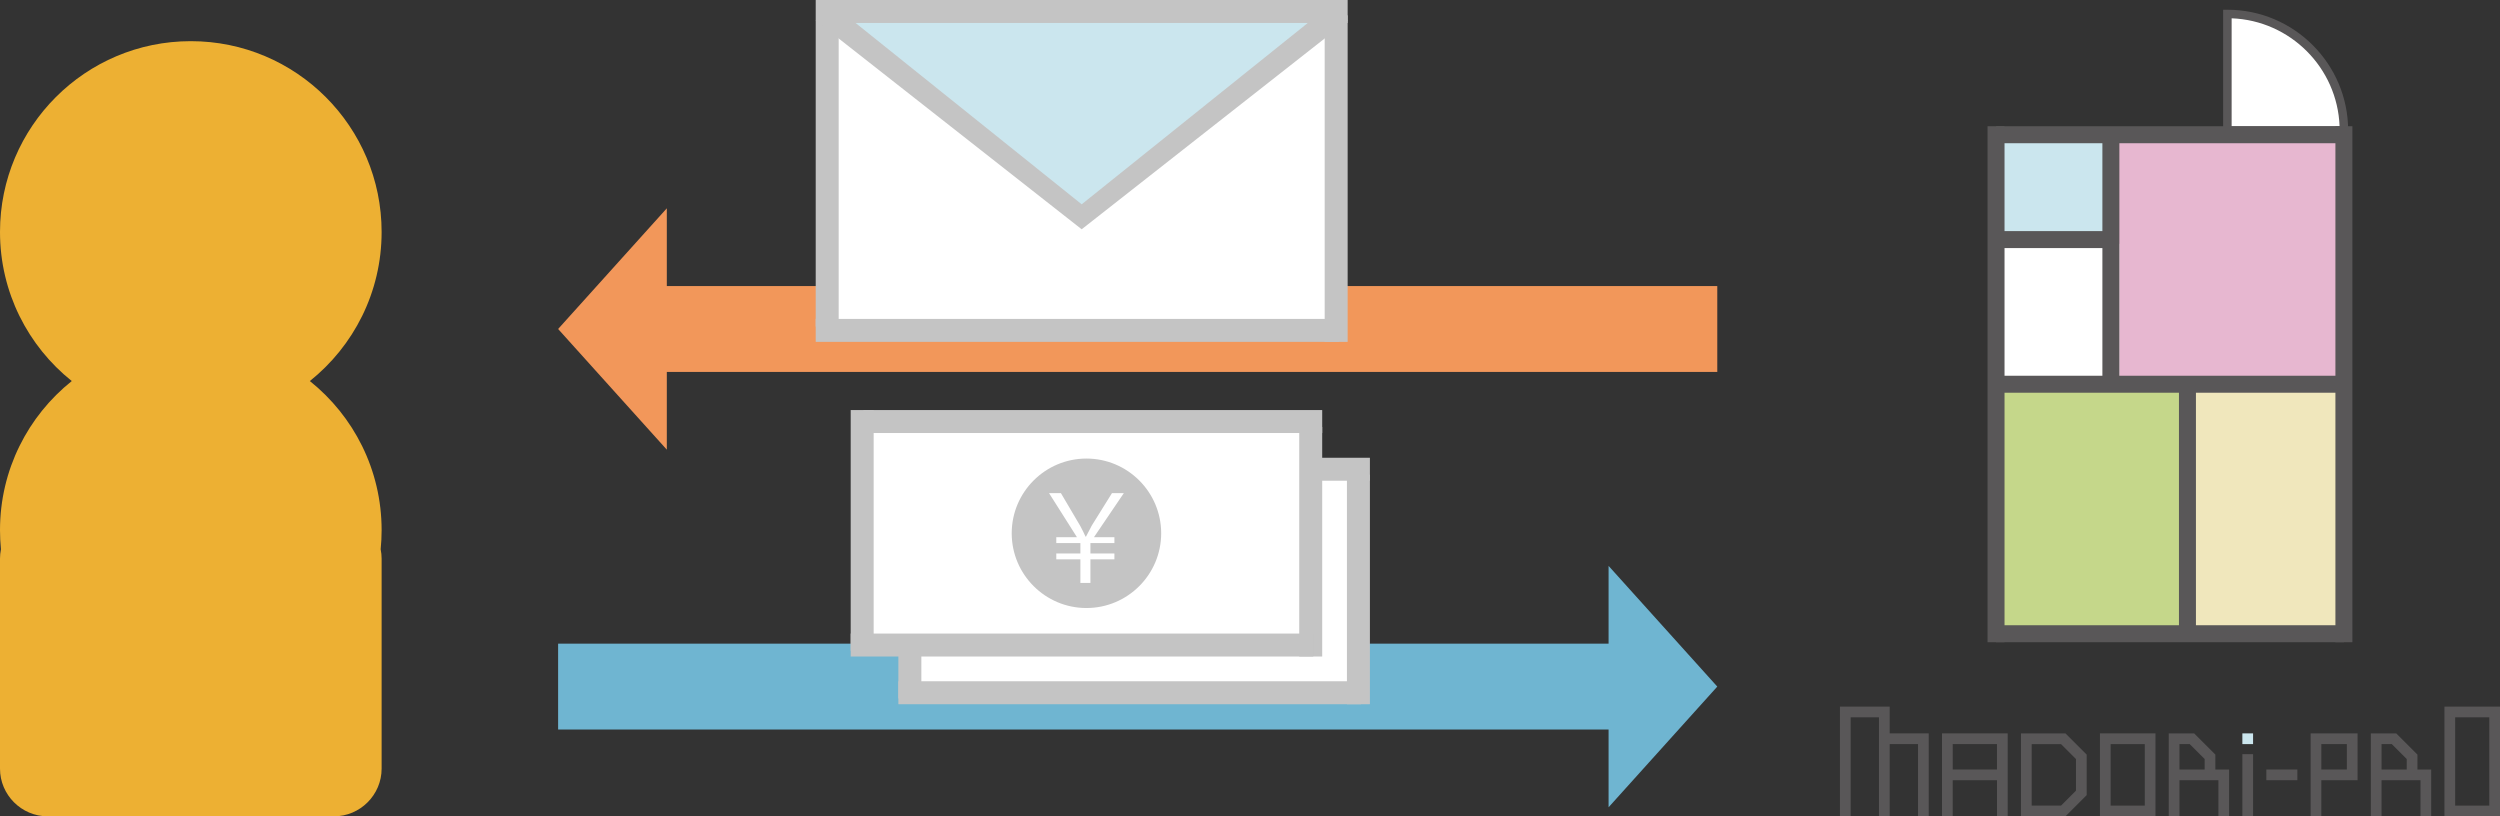 <?xml version="1.0" encoding="utf-8"?>
<!-- Generator: Adobe Illustrator 16.0.0, SVG Export Plug-In . SVG Version: 6.00 Build 0)  -->
<!DOCTYPE svg PUBLIC "-//W3C//DTD SVG 1.1//EN" "http://www.w3.org/Graphics/SVG/1.1/DTD/svg11.dtd">
<svg version="1.1" id="レイヤー_1" xmlns="http://www.w3.org/2000/svg" xmlns:xlink="http://www.w3.org/1999/xlink" x="0px"
	 y="0px" width="524.083px" height="171.13px" viewBox="0 0 524.083 171.13" enable-background="new 0 0 524.083 171.13"
	 xml:space="preserve">
<rect x="0" y="0" width="524.083" height="171.13" fill="#333333" stroke="none"/>
<path fill="#EDB033" d="M64.955,79.88C74.121,72.55,80,61.279,80,48.63c0-22.092-17.909-40-40-40s-40,17.908-40,40
	c0,12.649,5.879,23.92,15.045,31.25C5.879,87.21,0,98.48,0,111.13c0,1.354,0.069,2.693,0.201,4.014C0.07,115.786,0,116.45,0,117.13
	v44c0,5.5,4.5,10,10,10h60c5.5,0,10-4.5,10-10v-44c0-0.68-0.07-1.344-0.201-1.986c0.132-1.32,0.201-2.659,0.201-4.014
	C80,98.48,74.121,87.21,64.955,79.88z"/>
<rect x="117" y="134.931" fill="#6FB5D1" width="225" height="18"/>
<polygon fill="#6FB5D1" points="337.212,118.63 360,143.931 337.212,169.231 "/>
<rect x="189.401" y="97.3" fill="#FFFFFF" width="95.265" height="47.7"/>
<rect x="188.332" y="95.962" fill="#C4C4C4" width="4.814" height="50.457"/>
<rect x="191.006" y="95.962" fill="#C4C4C4" width="96.172" height="4.813"/>
<rect x="282.363" y="99.505" fill="#C4C4C4" width="4.814" height="48.124"/>
<rect x="188.332" y="142.815" fill="#C4C4C4" width="96.971" height="4.813"/>
<rect x="179.401" y="87.3" fill="#FFFFFF" width="95.265" height="47.7"/>
<rect x="178.332" y="85.962" fill="#C4C4C4" width="4.814" height="50.457"/>
<rect x="181.006" y="85.962" fill="#C4C4C4" width="96.172" height="4.813"/>
<rect x="272.363" y="89.505" fill="#C4C4C4" width="4.814" height="48.124"/>
<rect x="178.332" y="132.815" fill="#C4C4C4" width="96.971" height="4.813"/>
<g>
	<rect x="441.621" y="28.245" fill="#E7B7D0" width="50.628" height="52.303"/>
	<rect x="418.436" y="81.438" fill="#C5D78A" width="40.126" height="52.303"/>
	<rect x="457.672" y="80.548" fill="#F0E7BC" width="34.577" height="52.303"/>
	<rect x="418.436" y="28.245" fill="#CBE6EE" width="24.076" height="21.981"/>
	<rect x="418.436" y="51.116" fill="#FFFFFF" width="25.856" height="28.541"/>
	<path fill="#FFFFFF" d="M466.712,27.354h24.854c-0.504-13.477-11.375-24.35-24.854-24.853V27.354z"/>
	<rect x="416.656" y="26.466" fill="#595758" width="3.56" height="108.164"/>
	<rect x="489.581" y="26.466" fill="#595758" width="3.558" height="108.164"/>
	<rect x="418.436" y="26.466" fill="#595758" width="72.924" height="3.559"/>
	<rect x="418.436" y="131.071" fill="#595758" width="72.924" height="3.559"/>
	<rect x="418.436" y="78.769" fill="#595758" width="72.924" height="3.559"/>
	<rect x="440.732" y="28.245" fill="#595758" width="3.56" height="52.303"/>
	<rect x="456.782" y="80.548" fill="#595758" width="3.56" height="52.686"/>
	<rect x="418.436" y="48.446" fill="#595758" width="24.076" height="3.56"/>
	<path fill="#595758" d="M492.249,28.245h-26.203V2.041h0.889c13.959,0,25.314,11.356,25.314,25.313V28.245z M467.825,26.466h22.629
		c-0.459-12.271-10.357-22.17-22.629-22.629V26.466z"/>
</g>
<g>
	<rect x="470.074" y="158.097" fill="#595758" width="2.244" height="13.033"/>
	<rect x="470.074" y="153.742" fill="#CBE6EE" width="2.244" height="2.245"/>
	<g>
		<g>
			<polygon fill="#595758" points="396.143,153.742 396.143,148.13 385.713,148.13 385.713,171.13 387.957,171.13 387.957,150.375 
				393.897,150.375 393.897,171.13 396.143,171.13 396.143,155.987 402.082,155.987 402.082,171.13 404.327,171.13 404.327,153.742 
							"/>
		</g>
	</g>
	<g>
		<g>
			<path fill="#595758" d="M407.107,153.742v17.388h2.245v-7.571h9.283v7.571h2.245v-17.388H407.107z M409.353,161.313v-5.326h9.283
				v5.326H409.353z"/>
		</g>
	</g>
	<g>
		<g>
			<path fill="#595758" d="M484.382,153.742v17.388h2.245v-7.571h7.599v-9.816H484.382z M491.98,161.313h-5.354v-5.326h5.354
				V161.313z"/>
		</g>
	</g>
	<rect x="475.1" y="161.313" fill="#595758" width="6.502" height="2.245"/>
	<g>
		<g>
			<path fill="#595758" d="M506.774,161.313v-3.125l-4.445-4.446h-5.323v17.388h2.244v-7.571h8.162v7.571h2.244v-9.816H506.774z
				 M499.25,155.987h2.149l3.131,3.131v2.195h-5.28V155.987z"/>
		</g>
	</g>
	<g>
		<g>
			<path fill="#595758" d="M464.411,161.313v-3.125l-4.445-4.446h-5.323v17.388h2.245v-7.571h8.161v7.571h2.245v-9.816H464.411z
				 M456.888,155.987h2.148l3.131,3.131v2.195h-5.279V155.987z"/>
		</g>
	</g>
	<g>
		<g>
			<path fill="#595758" d="M440.215,153.742v17.388h11.646v-17.388H440.215z M449.616,168.886h-7.155v-12.898h7.155V168.886z"/>
		</g>
	</g>
	<g>
		<g>
			<path fill="#595758" d="M512.438,148.13v23h11.646v-23H512.438z M521.839,168.886h-7.156v-18.511h7.156V168.886z"/>
		</g>
	</g>
	<g>
		<g>
			<path fill="#595758" d="M432.989,153.742h-9.327v17.388h9.327l4.447-4.446v-8.495L432.989,153.742z M435.19,165.754l-3.131,3.132
				h-6.153v-12.898h6.153l3.131,3.131V165.754z"/>
		</g>
	</g>
</g>
<rect x="135" y="59.968" fill="#F2975A" width="225" height="18"/>
<polygon fill="#F2975A" points="139.788,94.269 117,68.968 139.788,43.667 "/>
<rect x="172.068" y="1.338" fill="#FFFFFF" width="108.57" height="68.725"/>
<polygon fill="#CBE6EE" points="173.473,2.94 278.566,2.74 227.691,45.46 "/>
<rect x="171" fill="#C4C4C4" width="4.813" height="68.456"/>
<rect x="173.674" fill="#C4C4C4" width="108.838" height="4.813"/>
<rect x="277.697" y="3.21" fill="#C4C4C4" width="4.814" height="68.457"/>
<rect x="171" y="66.854" fill="#C4C4C4" width="109.637" height="4.813"/>
<polygon fill="#C4C4C4" points="282.512,4.284 279.5,0.528 226.756,42.829 174.012,0.528 171,4.284 226.756,48.067 "/>
<path fill="#C4C4C4" d="M227.754,96.129c-8.639,0-15.666,7.027-15.666,15.666s7.027,15.667,15.666,15.667
	s15.668-7.028,15.668-15.667S236.393,96.129,227.754,96.129z M233.615,112.616v1.23h-5.027v2.18h5.027v1.23h-5.027v4.949h-2.103
	v-4.949h-5.053v-1.23h5.053v-2.18h-5.053v-1.23h4.334l-5.847-9.232h2.488l4.052,6.873c0.462,0.846,0.718,1.408,1.103,2.23h0.103
	c0.384-0.717,0.743-1.463,1.205-2.309l4.231-6.795h2.487l-6.257,9.232H233.615z"/>
</svg>
